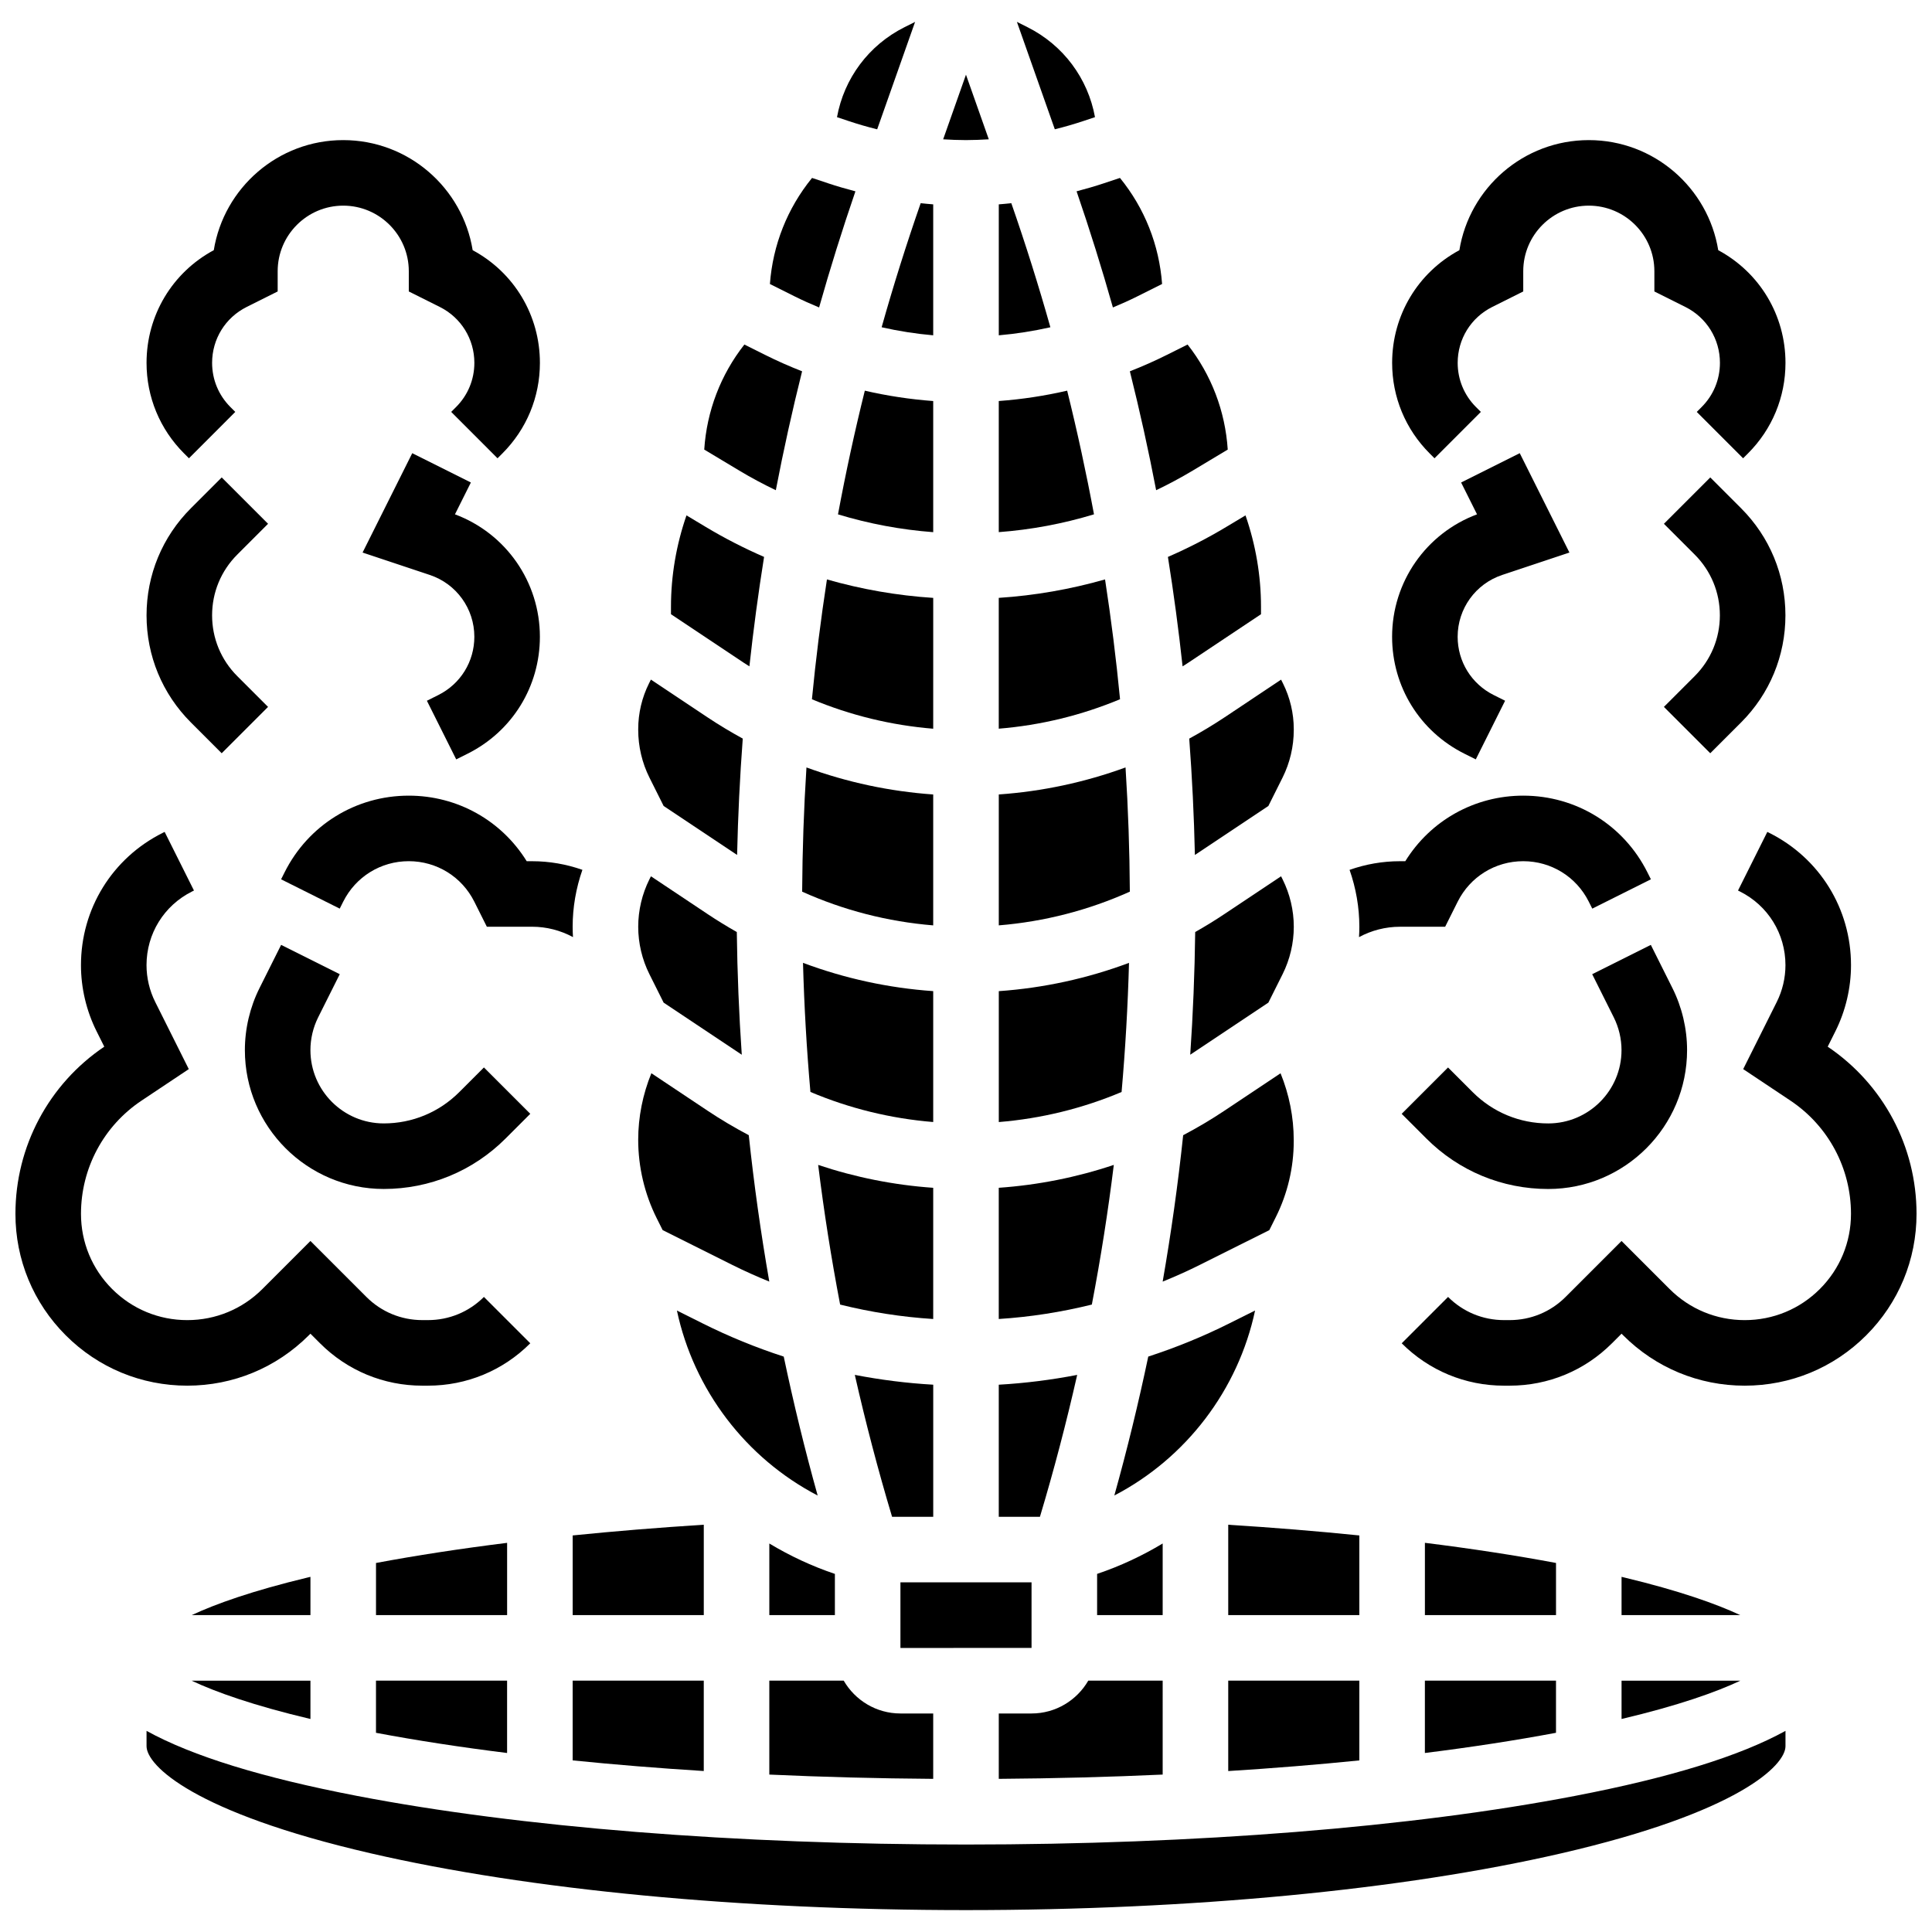 <?xml version="1.0" encoding="UTF-8"?>
<!-- Uploaded to: ICON Repo, www.svgrepo.com, Generator: ICON Repo Mixer Tools -->
<svg width="800px" height="800px" version="1.1" viewBox="144 144 512 512" xmlns="http://www.w3.org/2000/svg">
 <defs>
  <clipPath id="b">
   <path d="m515 364h136.9v148h-136.9z"/>
  </clipPath>
  <clipPath id="a">
   <path d="m148.09 364h136.91v148h-136.91z"/>
  </clipPath>
 </defs>
 <path d="m504.15 392.35c3.309-1.789 7.043-2.75 10.824-2.75h12.004l3.32-6.637c3.312-6.621 9.969-10.738 17.375-10.738 7.402 0 14.062 4.113 17.375 10.738l0.918 1.832 15.539-7.769-0.918-1.832c-6.273-12.547-18.883-20.34-32.914-20.34-12.887 0-24.578 6.578-31.258 17.375h-1.438c-4.551 0-9.062 0.789-13.328 2.293 1.695 4.836 2.59 9.961 2.59 15.082 0 0.914-0.031 1.832-0.09 2.746z"/>
 <path d="m285.02 372.23h-1.438c-6.68-10.797-18.371-17.375-31.258-17.375-14.027 0-26.641 7.793-32.914 20.34l-0.918 1.832 15.539 7.769 0.918-1.836c3.312-6.621 9.969-10.738 17.375-10.738 7.402 0 14.062 4.113 17.375 10.738l3.32 6.633h12.004c3.781 0 7.516 0.961 10.824 2.75-0.055-0.914-0.09-1.832-0.09-2.75 0-5.121 0.891-10.242 2.586-15.078-4.262-1.496-8.773-2.285-13.324-2.285z"/>
 <path d="m524.16 265.45 12.281-12.289-1.289-1.289c-3.129-3.129-4.852-7.285-4.852-11.711 0-6.312 3.508-11.988 9.156-14.812l8.219-4.109v-5.367c0-9.578 7.793-17.375 17.375-17.375 9.578 0 17.375 7.793 17.375 17.375v5.367l8.219 4.109c5.644 2.824 9.156 8.5 9.156 14.812 0 4.422-1.723 8.582-4.848 11.707l-1.293 1.293 12.281 12.289 1.293-1.293c6.406-6.41 9.938-14.93 9.938-23.992 0-12.582-6.801-23.93-17.82-29.863-2.676-16.52-17.035-29.172-34.301-29.172-17.262 0-31.625 12.652-34.301 29.172-11.02 5.934-17.82 17.281-17.82 29.863 0 9.062 3.531 17.586 9.941 23.996z"/>
 <path d="m532.07 343.73 3.027 1.512 7.769-15.539-3.027-1.512c-5.887-2.945-9.547-8.863-9.547-15.445 0-7.441 4.746-14.027 11.809-16.379l17.812-5.938-13.164-26.332-15.539 7.769 4.219 8.438c-13.512 5.047-22.508 17.93-22.508 32.445 0 13.203 7.34 25.078 19.148 30.98z"/>
 <path d="m605.4 335.46c7.582-7.582 11.758-17.664 11.758-28.387s-4.176-20.805-11.758-28.387l-8.16-8.16-12.285 12.285 8.16 8.16c4.301 4.301 6.668 10.02 6.668 16.102s-2.371 11.801-6.672 16.102l-8.16 8.16 12.285 12.285z"/>
 <path d="m554.3 441.72c-7.562 0-14.668-2.945-20.016-8.289l-6.539-6.539-12.285 12.285 6.539 6.539c8.629 8.625 20.098 13.379 32.297 13.379 20.289 0 36.797-16.508 36.797-36.797 0-5.684-1.344-11.375-3.887-16.457l-5.719-11.438-15.539 7.769 5.719 11.438c1.34 2.684 2.051 5.684 2.051 8.684 0.008 10.711-8.707 19.426-19.418 19.426z"/>
 <g clip-path="url(#b)">
  <path d="m628.36 421.38 2.035-4.074c2.707-5.414 4.141-11.477 4.141-17.531 0-14.941-8.301-28.375-21.668-35.059l-0.508-0.254-7.769 15.539 0.508 0.254c7.441 3.723 12.066 11.199 12.066 19.52 0 3.371-0.797 6.746-2.305 9.762l-8.895 17.789 12.504 8.34c10.055 6.707 16.059 17.926 16.062 30.012 0 7.523-2.926 14.598-8.246 19.918-5.316 5.32-12.391 8.25-19.918 8.25-7.523 0-14.594-2.93-19.914-8.25l-12.723-12.723-14.828 14.828c-3.961 3.961-9.227 6.141-14.828 6.141h-1.492c-5.602 0-10.867-2.18-14.828-6.141l-12.285 12.285c7.242 7.242 16.871 11.23 27.113 11.23h1.492c10.242 0 19.871-3.988 27.113-11.23l2.543-2.543 0.438 0.438c8.602 8.602 20.035 13.336 32.199 13.336 12.164 0 23.602-4.738 32.199-13.34 8.602-8.602 13.336-20.039 13.336-32.203 0-17.805-8.797-34.34-23.543-44.293z"/>
 </g>
 <path d="m194.07 265.45 12.281-12.289-1.289-1.289c-3.129-3.129-4.852-7.285-4.852-11.711 0-6.312 3.508-11.988 9.156-14.812l8.219-4.109v-5.367c0-9.578 7.793-17.375 17.375-17.375 9.578 0 17.375 7.793 17.375 17.375v5.367l8.219 4.109c5.644 2.824 9.156 8.5 9.156 14.812 0 4.422-1.723 8.582-4.848 11.707l-1.293 1.293 12.281 12.289 1.293-1.293c6.406-6.41 9.938-14.93 9.938-23.992 0-12.582-6.801-23.93-17.82-29.863-2.676-16.52-17.035-29.172-34.301-29.172-17.266-0.004-31.629 12.648-34.305 29.168-11.02 5.934-17.82 17.281-17.82 29.863 0 9.062 3.531 17.586 9.941 23.996z"/>
 <path d="m253.25 264.1-13.164 26.332 17.816 5.938c7.062 2.356 11.805 8.938 11.805 16.379 0 6.582-3.656 12.5-9.547 15.445l-3.027 1.512 7.769 15.539 3.027-1.512c11.809-5.906 19.148-17.777 19.148-30.984 0-14.516-8.992-27.398-22.508-32.445l4.219-8.438z"/>
 <path d="m202.75 343.62 12.285-12.285-8.16-8.16c-4.301-4.301-6.668-10.02-6.668-16.102s2.371-11.801 6.672-16.102l8.16-8.16-12.285-12.285-8.16 8.16c-7.582 7.582-11.758 17.664-11.758 28.387 0 10.723 4.176 20.805 11.758 28.387z"/>
 <path d="m234.04 402.17-15.539-7.769-5.719 11.434c-2.543 5.082-3.887 10.773-3.887 16.457 0 20.289 16.508 36.797 36.797 36.797 12.199 0 23.672-4.75 32.301-13.379l6.539-6.539-12.285-12.285-6.539 6.539c-5.348 5.348-12.457 8.293-20.016 8.293-10.711 0-19.426-8.715-19.426-19.426 0-3 0.711-6.004 2.051-8.688z"/>
 <g clip-path="url(#a)">
  <path d="m225.83 497.88 0.438-0.438 2.543 2.543c7.242 7.242 16.871 11.23 27.113 11.23h1.492c10.242 0 19.871-3.988 27.113-11.23l-12.285-12.285c-3.961 3.961-9.227 6.141-14.828 6.141h-1.492c-5.602 0-10.867-2.18-14.828-6.141l-14.828-14.828-12.723 12.723c-5.32 5.32-12.395 8.25-19.918 8.25-7.523 0-14.598-2.93-19.918-8.25-5.32-5.32-8.25-12.395-8.246-19.918 0.004-12.086 6.004-23.309 16.062-30.012l12.504-8.34-8.895-17.793c-1.508-3.016-2.305-6.391-2.305-9.758 0-8.32 4.625-15.801 12.066-19.52l0.508-0.254-7.769-15.539-0.508 0.254c-13.367 6.684-21.668 20.117-21.668 35.059 0 6.055 1.43 12.117 4.141 17.531l2.035 4.074c-14.746 9.953-23.539 26.488-23.543 44.293-0.004 12.164 4.734 23.602 13.336 32.203 8.602 8.602 20.035 13.34 32.199 13.34 12.164 0 23.598-4.738 32.203-13.336z"/>
 </g>
 <path d="m504.24 589.39h-34.746v23.957c11.984-0.75 23.602-1.691 34.746-2.82z"/>
 <path d="m452.12 553.04c-5.422 3.266-11.23 5.988-17.375 8.059v10.918h17.375z"/>
 <path d="m504.24 550.91c-11.137-1.133-22.762-2.082-34.746-2.836v23.945h34.746z"/>
 <path d="m476.61 491.3-6.902 3.449c-6.898 3.449-14.066 6.371-21.406 8.758-2.602 12.352-5.586 24.633-8.992 36.816 19.059-9.918 32.828-28.027 37.301-49.023z"/>
 <path d="m452.12 483.64c3.324-1.348 6.606-2.812 9.812-4.418l18.449-9.223 1.738-3.477c3.098-6.195 4.734-13.133 4.734-20.062v-0.328c0-6.062-1.211-12.109-3.492-17.699l-14.895 9.93c-3.539 2.359-7.184 4.512-10.914 6.481-1.371 12.992-3.188 25.926-5.434 38.797z"/>
 <path d="m431.11 176.07 3.074-1.023c-1.863-10.246-8.375-19.09-17.941-23.871l-2.754-1.379 10.047 28.465c2.547-0.629 5.074-1.359 7.574-2.191z"/>
 <path d="m438.93 225.48c2.219-0.918 4.406-1.902 6.555-2.977l6.481-3.242c-0.766-10.352-4.629-20.086-11.164-28.109l-4.199 1.398c-2.41 0.805-4.848 1.504-7.297 2.148 3.496 10.191 6.707 20.453 9.625 30.781z"/>
 <path d="m450.39 273.91c3.293-1.578 6.527-3.301 9.672-5.188l9.301-5.578c-0.664-10.215-4.356-19.84-10.641-27.84l-5.481 2.738c-3.203 1.602-6.481 3.051-9.816 4.356 2.617 10.445 4.941 20.953 6.965 31.512z"/>
 <path d="m453.51 291.59c1.539 9.629 2.836 19.301 3.887 29.004 0.48-0.309 0.965-0.605 1.441-0.926l19.34-12.895v-1.988c0-8.215-1.41-16.434-4.109-24.203l-5.062 3.035c-5 3.008-10.18 5.66-15.496 7.973z"/>
 <path d="m459.16 339.74c0.77 10.246 1.27 20.527 1.5 30.836l19.469-12.98 3.762-7.523c1.945-3.887 2.973-8.254 2.973-12.629v-0.219c0-4.184-0.992-8.375-2.863-12.117l-0.5-0.996-15.027 10.02c-3.027 2.012-6.141 3.875-9.312 5.609z"/>
 <path d="m391.31 458.78c-10.43-0.73-20.66-2.777-30.488-6.066 1.527 12.398 3.473 24.742 5.82 37.012 8.09 2.008 16.355 3.297 24.668 3.824z"/>
 <path d="m412.01 197.85c-1.105 0.113-2.211 0.227-3.32 0.309v34.703c4.598-0.398 9.168-1.117 13.672-2.133-3.113-11.039-6.562-22.004-10.352-32.879z"/>
 <path d="m380.41 545.97h10.906v-35.012c-6.973-0.395-13.918-1.273-20.781-2.598 2.856 12.609 6.133 25.129 9.855 37.543z"/>
 <path d="m356.58 380.3c10.965 4.93 22.684 7.953 34.73 8.934v-34.691c-11.535-0.809-22.82-3.231-33.59-7.16-0.699 10.938-1.074 21.914-1.141 32.918z"/>
 <path d="m391.31 250.28c-6.098-0.453-12.164-1.371-18.125-2.746-2.699 10.859-5.066 21.789-7.109 32.777 8.195 2.488 16.656 4.074 25.234 4.719z"/>
 <path d="m359.17 329.31c10.215 4.266 21.039 6.902 32.141 7.809l0.004-34.672c-9.562-0.621-19-2.269-28.168-4.891-1.621 10.539-2.953 21.125-3.977 31.754z"/>
 <path d="m391.31 598.09h-8.688c-6.418 0-12.023-3.508-15.031-8.699h-19.715v24.891c14.121 0.645 28.652 1.027 43.434 1.133z"/>
 <path d="m417.37 563.34h-34.746v17.375 0.012l34.746-0.012z"/>
 <path d="m452.12 589.39h-19.715c-3.008 5.191-8.613 8.699-15.031 8.699h-8.688v17.324c14.777-0.109 29.312-0.488 43.434-1.133z"/>
 <path d="m347.88 572.02h17.375v-10.918c-6.141-2.07-11.949-4.793-17.375-8.059z"/>
 <path d="m360.69 540.33c-3.406-12.184-6.391-24.461-8.992-36.816-7.34-2.387-14.508-5.309-21.406-8.758l-6.902-3.449c4.473 20.996 18.242 39.105 37.301 49.023z"/>
 <path d="m391.31 406.66c-11.863-0.828-23.465-3.363-34.508-7.496 0.316 11.434 0.965 22.844 1.969 34.215 10.332 4.363 21.293 7.055 32.539 7.969z"/>
 <path d="m483.9 402.17c1.941-3.883 2.969-8.23 2.969-12.57 0-4.344-1.027-8.688-2.969-12.57l-0.402-0.805-15.02 10.012c-2.527 1.688-5.109 3.273-7.738 4.758-0.137 10.859-0.574 21.703-1.316 32.516l20.707-13.805z"/>
 <path d="m226.27 561.88c-0.211 0.051-0.43 0.102-0.641 0.152-14.781 3.551-24.473 7.023-30.828 9.992h31.469z"/>
 <path d="m243.64 603.21c0.035 0.008 0.07 0.012 0.105 0.02 10.715 2.016 22.324 3.797 34.641 5.332v-19.172h-34.746z"/>
 <path d="m295.76 610.52c11.145 1.129 22.762 2.074 34.746 2.82v-23.957h-34.746z"/>
 <path d="m278.39 552.87c-12.457 1.551-24.117 3.344-34.746 5.336v13.812h34.746z"/>
 <path d="m330.51 548.07c-11.984 0.754-23.609 1.707-34.746 2.836v21.109h34.746z"/>
 <path d="m319.61 469.99 18.449 9.223c3.207 1.605 6.488 3.07 9.812 4.418-2.246-12.867-4.062-25.805-5.438-38.797-3.727-1.969-7.371-4.121-10.914-6.481l-14.898-9.934c-2.281 5.582-3.492 11.609-3.492 17.637 0 7.18 1.695 14.375 4.91 20.801z"/>
 <path d="m573.73 561.88v10.145h31.473c-6.356-2.969-16.051-6.441-30.832-9.992-0.211-0.055-0.43-0.102-0.641-0.152z"/>
 <path d="m556.36 558.2c-10.629-1.996-22.289-3.785-34.746-5.336v19.152h34.746z"/>
 <path d="m573.73 599.55c15.152-3.586 25.047-7.129 31.496-10.156h-31.496z"/>
 <path d="m319.87 409.71 20.707 13.805c-0.742-10.812-1.18-21.656-1.316-32.516-2.625-1.488-5.207-3.074-7.738-4.758l-15.02-10.012-0.402 0.801c-1.941 3.883-2.969 8.23-2.969 12.57 0 4.344 1.027 8.688 2.969 12.57z"/>
 <path d="m400 632.82c-60.859 0-118.16-4.574-161.34-12.879-25.152-4.836-43.691-10.555-55.824-17.242v4.062c0 5.078 12.418 17.543 59.418 28.391 42.035 9.699 98.059 15.043 157.75 15.043s115.71-5.344 157.75-15.043c47-10.848 59.418-23.312 59.418-28.391v-4.062c-12.133 6.691-30.668 12.406-55.824 17.242-43.184 8.305-100.48 12.879-161.34 12.879z"/>
 <path d="m226.27 599.55v-10.156h-31.5c6.449 3.027 16.348 6.566 31.5 10.156z"/>
 <path d="m426.81 247.53c-5.961 1.379-12.027 2.297-18.125 2.746v34.746c8.578-0.641 17.039-2.227 25.234-4.719-2.047-10.98-4.414-21.91-7.109-32.773z"/>
 <path d="m521.61 608.56c12.316-1.539 23.926-3.32 34.641-5.332 0.035-0.008 0.07-0.012 0.105-0.02v-13.816h-34.746z"/>
 <path d="m319.87 357.59 19.469 12.98c0.23-10.305 0.73-20.586 1.5-30.836-3.172-1.734-6.285-3.598-9.316-5.617l-15.027-10.02-0.5 1c-1.875 3.742-2.863 7.934-2.863 12.117v0.219c0 4.375 1.027 8.742 2.973 12.629z"/>
 <path d="m443.2 399.17c-11.047 4.129-22.645 6.664-34.508 7.496v34.691c11.246-0.918 22.207-3.606 32.539-7.969 1.004-11.375 1.652-22.785 1.969-34.219z"/>
 <path d="m419.61 545.91c3.723-12.414 7-24.938 9.855-37.547-6.859 1.324-13.809 2.203-20.781 2.598v35.012h10.906z"/>
 <path d="m439.17 452.71c-9.828 3.293-20.055 5.336-30.488 6.066v34.77c8.312-0.527 16.578-1.82 24.668-3.824 2.352-12.27 4.293-24.613 5.82-37.012z"/>
 <path d="m442.28 347.38c-10.77 3.93-22.055 6.352-33.59 7.16v34.691c12.047-0.98 23.762-4.008 34.73-8.934-0.066-11.004-0.441-21.98-1.141-32.918z"/>
 <path d="m436.85 297.55c-9.168 2.617-18.605 4.269-28.168 4.891v34.668c11.105-0.906 21.93-3.543 32.141-7.809-1.02-10.625-2.348-21.211-3.973-31.75z"/>
 <path d="m406.04 180.92-6.047-17.129-6.047 17.129c2.012 0.125 4.023 0.207 6.047 0.207 2.023-0.004 4.039-0.086 6.047-0.207z"/>
 <path d="m349.6 273.91c2.027-10.562 4.348-21.066 6.965-31.512-3.336-1.305-6.617-2.754-9.816-4.356l-5.481-2.738c-6.285 8-9.973 17.621-10.637 27.84l9.301 5.578c3.141 1.887 6.375 3.609 9.668 5.188z"/>
 <path d="m342.6 320.59c1.055-9.703 2.348-19.375 3.887-29.004-5.316-2.312-10.496-4.965-15.5-7.969l-5.062-3.035c-2.695 7.766-4.109 15.988-4.109 24.203v1.988l19.34 12.895c0.48 0.316 0.965 0.613 1.445 0.922z"/>
 <path d="m391.31 232.86v-34.703c-1.109-0.082-2.215-0.195-3.32-0.309-3.789 10.875-7.242 21.84-10.348 32.879 4.5 1.016 9.07 1.734 13.668 2.133z"/>
 <path d="m376.46 178.27 10.047-28.465-2.754 1.375c-9.566 4.781-16.078 13.625-17.941 23.871l3.074 1.023c2.5 0.836 5.027 1.566 7.574 2.195z"/>
 <path d="m361.07 225.48c2.918-10.328 6.129-20.59 9.625-30.777-2.449-0.641-4.887-1.344-7.297-2.148l-4.199-1.398c-6.535 8.02-10.398 17.754-11.164 28.109l6.481 3.242c2.144 1.07 4.336 2.055 6.555 2.973z"/>
</svg>